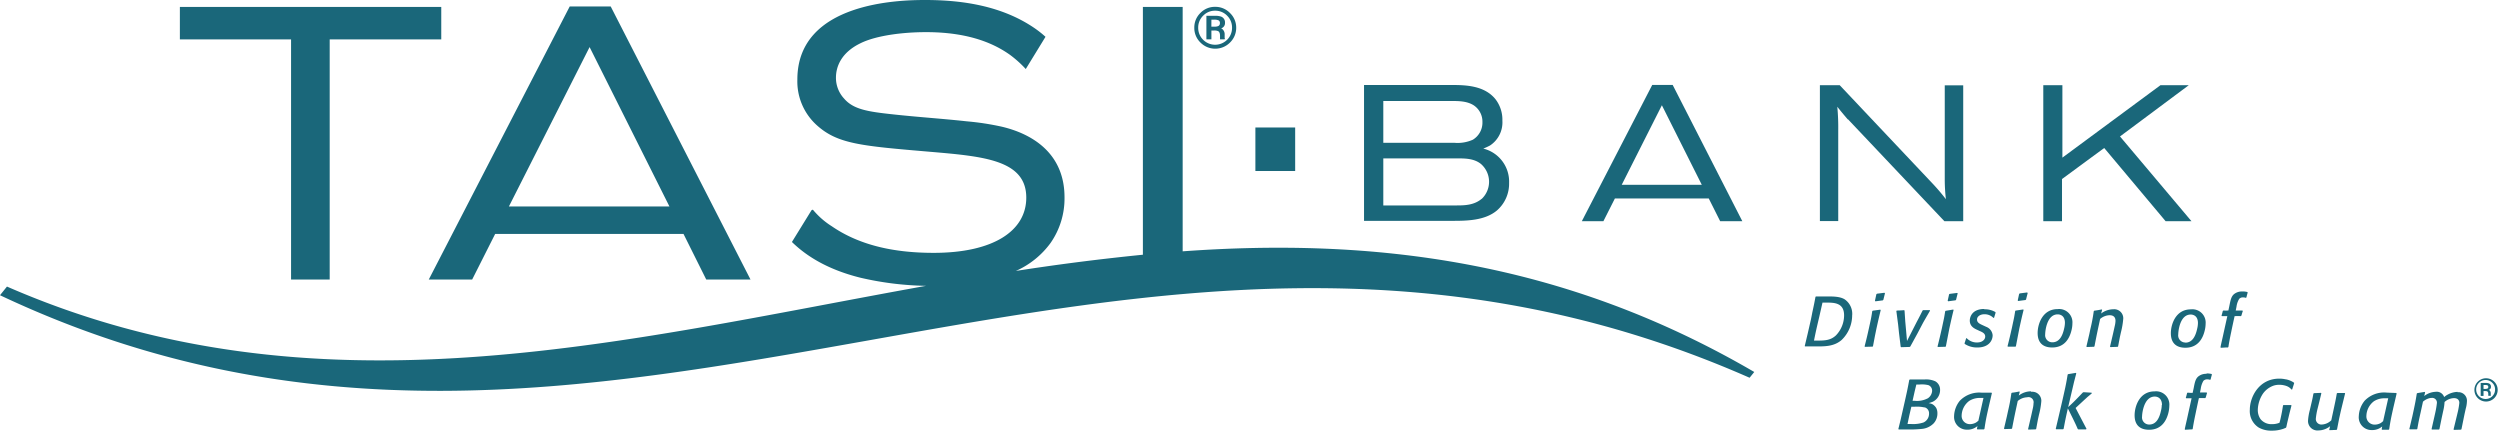 <svg id="Layer_1" data-name="Layer 1" xmlns="http://www.w3.org/2000/svg" viewBox="0 0 588.88 102.21"><defs><style>.cls-1{fill:#1a677a;}</style></defs><rect class="cls-1" x="295.71" y="30.03" width="9.37" height="10.25"/><path class="cls-1" d="M349.39,35a14.88,14.88,0,0,0,1.59-.73,6.52,6.52,0,0,0,2.91-5.85,7.89,7.89,0,0,0-1.59-5c-2.59-3.27-7-3.4-10.44-3.4H321.3v32h20.56c3.45,0,7.85,0,10.75-2.45a8.34,8.34,0,0,0,2.86-6.49A8,8,0,0,0,349.39,35ZM325.84,23.79h16c1.68,0,3.68,0,5.27,1a4.6,4.6,0,0,1,2.08,3.95,4.7,4.7,0,0,1-2.26,4.17,8.77,8.77,0,0,1-4.32.73H325.84ZM349,46.84c-1.73,1.46-3.91,1.55-5.81,1.55H325.84V37.31h17.38c1.86,0,4,0,5.63,1.32a5.56,5.56,0,0,1,.18,8.21Z"/><path class="cls-1" d="M394,20h-4.81L372.6,52.11h5.08l2.71-5.36H402.5l2.69,5.36h5.22ZM382,43.53l9.46-18.74,9.4,18.74Z"/><path class="cls-1" d="M435.3,28.1l22.7,24h4.44v-32h-4.35v22.1a42.17,42.17,0,0,0,.27,4.72A48.49,48.49,0,0,0,455,43L433.35,20.07h-4.67v32H433V30.69a51.57,51.57,0,0,0-.22-5.54c.95,1.18,1.31,1.63,2.49,3"/><polygon class="cls-1" points="485.71 42.17 495.65 34.86 510.12 52.11 516.21 52.11 499.37 32.14 515.57 20.07 508.9 20.07 485.8 37.13 485.8 20.07 481.3 20.07 481.3 52.11 485.71 52.11 485.71 42.17"/><path class="cls-1" d="M68.56,9.28H42.37V1.64h61.57V9.28H77.66V65.84h-9.1ZM101,65.84l33.2-64.32h9.65l32.93,64.32H166.36l-.08-.15L161,55.1H116.64l-5.13,10.17-.29.57Zm18.87-17.2h37.82L138.88,11.09ZM278.58,59.2V1.64h-9.37V60c-10,1-20,2.27-29.92,3.82a20.3,20.3,0,0,0,8.18-6.6,18.33,18.33,0,0,0,3.28-10.73c0-10.55-7.82-15-14.74-16.64a63.61,63.61,0,0,0-8.27-1.27c-5.82-.64-11.55-1-17.37-1.64-6-.64-9.37-1.18-11.55-3.73a7.19,7.19,0,0,1-1.91-4.91c0-2.64,1.27-5.91,5.73-8.09,3.82-1.91,10.28-2.64,15.46-2.64,7,0,14.1,1.27,19.82,5.36a25.9,25.9,0,0,1,3.7,3.33l4.65-7.59a24.7,24.7,0,0,0-2.8-2.19C236,1.46,226.92,0,217.92,0c-5.91,0-30.1.46-30.1,18.73a13.89,13.89,0,0,0,4.54,10.73c4.91,4.46,10.46,4.91,26.56,6.28,12.73,1.09,22.82,1.91,22.82,10.82,0,7.82-7.73,13-21.82,13-8.46,0-17-1.45-24-6.27a18.65,18.65,0,0,1-4.45-3.91l-.31.13L186.54,57c3,2.92,7.86,6.37,16.19,8.43a73.13,73.13,0,0,0,15.39,1.9C146,80.29,74.37,99.25,1.64,67.5L0,69.54c144.09,68,263.47-46,412.12,19.44l1.1-1.36C367.81,61.14,323,56,278.58,59.2"/><path class="cls-1" d="M289.71,3.05a4.76,4.76,0,0,0-3.49-1.44,4.71,4.71,0,0,0-3.46,1.44,4.75,4.75,0,0,0-1.44,3.46A4.76,4.76,0,0,0,282.75,10a4.9,4.9,0,0,0,7,0,4.8,4.8,0,0,0,1.44-3.49A4.74,4.74,0,0,0,289.71,3.05Zm-3.49-.53a3.85,3.85,0,0,1,2.83,1.17,3.9,3.9,0,0,1,1.16,2.83,3.92,3.92,0,0,1-1.16,2.85,4,4,0,0,1-5.65,0,3.92,3.92,0,0,1-1.16-2.85,3.87,3.87,0,0,1,1.17-2.83A3.82,3.82,0,0,1,286.22,2.52Zm-.87,4.67h.6a2.18,2.18,0,0,1,1,.15c.29.17.43.54.43,1.1v.41l0,.28,0,.13h1l.17-.07L288.47,9a1.22,1.22,0,0,1,0-.23c0-.13,0-.26,0-.38V8a1.57,1.57,0,0,0-.31-.89,1.22,1.22,0,0,0-.52-.43,2.16,2.16,0,0,0,.34-.16,1.28,1.28,0,0,0,.57-1.15,1.44,1.44,0,0,0-.89-1.45,4.18,4.18,0,0,0-1.49-.2h-2V9.26h1.18Zm0-2.56H286a2.29,2.29,0,0,1,1.06.18.69.69,0,0,1,.29.66.68.68,0,0,1-.47.7,2.2,2.2,0,0,1-.83.11h-.71Z"/><g id="Layer_2" data-name="Layer 2"><g id="Layer_1-2" data-name="Layer 1-2"><path class="cls-1" d="M578.9,92.31a5.1,5.1,0,0,0-2.32.63,4.23,4.23,0,0,0-.86.59,1.83,1.83,0,0,0-2-1.24,4.66,4.66,0,0,0-2.69,1l.21-.86-.1-.12-1.74.29-.12.11c-.26,1.62-.33,2-.71,3.8l-.34,1.58-.7,2.95.08.09,1.67,0,.12-.1c.28-1.55.36-2,.8-3.94l.54-2.48a3.71,3.71,0,0,1,1.47-.8,2.25,2.25,0,0,1,.58-.08,1.11,1.11,0,0,1,1.23,1,1.33,1.33,0,0,1,0,.2,19.86,19.86,0,0,1-.36,2.16l-.24,1.08-.66,2.9.08.11,1.65,0,.12-.1.5-2.46.38-1.77a11.28,11.28,0,0,0,.33-2.16,3.45,3.45,0,0,1,2.22-.91c.94,0,1.26.55,1.26,1.11a16.35,16.35,0,0,1-.33,2l-.3,1.26-.73,3,.1.11,1.64-.05.12-.1.73-3.59.28-1.25a7.19,7.19,0,0,0,.28-1.72,2,2,0,0,0-2.22-2.16m-16.32,1.43h-.75a4.53,4.53,0,0,0-2.61.69,4.45,4.45,0,0,0-1.78,3.43,1.93,1.93,0,0,0,1.94,2.08,2.93,2.93,0,0,0,1.45-.38,5.89,5.89,0,0,0,.55-.44Zm1.9-1.25.08.14-.75,3.22c-.58,2.57-.7,3.2-1,5.18l-.12.12-1.56,0-.09-.11.12-.67a3.53,3.53,0,0,1-2.43.85A3,3,0,0,1,555.62,98,6.1,6.1,0,0,1,557,94.39a6.36,6.36,0,0,1,5.22-1.91Zm-13.87,0-.14.11c-.21,1.22-.28,1.57-.69,3.48L549.14,99a3.4,3.4,0,0,1-2.26,1,1.3,1.3,0,0,1-1.38-1.2.6.6,0,0,1,0-.19,15.51,15.51,0,0,1,.38-2.23c.09-.31.79-3.18.92-3.74l-.09-.1-1.66.07-.12.11c-.17.9-.2,1.12-.47,2.25l-.38,1.63a12.79,12.79,0,0,0-.42,2.51,2.22,2.22,0,0,0,2.45,2.28,4.47,4.47,0,0,0,2.75-1l-.2.82.08.12,1.63-.07.12-.1.5-2.56.4-1.81,1-4.1-.06-.12Zm-12.17-3.21a6.5,6.5,0,0,0-1.52-.17c-4.78,0-6.94,4.31-6.94,7.32a4.59,4.59,0,0,0,2.11,4.21,6,6,0,0,0,3.07.72,8.11,8.11,0,0,0,2.76-.45l.55-.23.1-.14c.16-.76.33-1.51.52-2.28.23-1,.46-1.88.7-2.81l-.07-.12-1.82,0-.1.1c-.2,1.25-.26,1.64-.61,3.23l-.22.84a4.54,4.54,0,0,1-1.75.33,3.3,3.3,0,0,1-2.69-1.15,3.71,3.71,0,0,1-.67-2.23,7.24,7.24,0,0,1,1.21-3.8,5.19,5.19,0,0,1,2.56-1.91,4.19,4.19,0,0,1,1.27-.18,4.93,4.93,0,0,1,1.7.28,2.63,2.63,0,0,1,1.2.85l.16-.05.45-1.41,0-.15a5,5,0,0,0-2-.82m-18.58-1.28a2.89,2.89,0,0,0-2,.63c-.67.58-.82,1.43-1.08,2.77l-.24,1.08a7.78,7.78,0,0,1-1.18-.06l-.13.12c-.14.57-.15.6-.3,1.12l.1.1h1.26l-.91,4.12c-.18.88-.53,2.3-.7,3.18l.08.1c.67,0,.91-.07,1.67-.07l.12-.1c.1-.63.25-1.59.67-3.56.12-.58.66-3.18.8-3.71a13.21,13.21,0,0,1,1.46,0l.14-.13c.13-.43.16-.59.31-1.07l-.08-.13c-.5,0-.8,0-1.58,0l.18-.88a4.93,4.93,0,0,1,.63-1.86,1.17,1.17,0,0,1,.9-.35,1.92,1.92,0,0,1,.67.11l.13-.1c.11-.48.15-.61.3-1.14l-.09-.14a5.29,5.29,0,0,0-1.19-.13m-10.48,7.45c0-1.66-1.08-2-1.69-2-2.61,0-3,4.06-3,4.67a1.68,1.68,0,0,0,1.7,1.92c1.78,0,2.44-1.83,2.74-3.2a5.8,5.8,0,0,0,.2-1.43m1.78.18a7.55,7.55,0,0,1-.24,1.77c-.37,1.43-1.39,3.91-4.52,3.91-2.21,0-3.42-1.15-3.42-3.41,0-2,1.08-5.63,4.71-5.63a3.12,3.12,0,0,1,3.47,3.36m-20.21-3.17-.18.09c-.27.29-1.67,1.75-2.26,2.32s-.79.75-1.18,1.1l1.39-5.94.52-2-.1-.12-1.81.3-.12.1c-.15.91-.23,1.45-.55,3-.23,1.06-.47,2.14-.72,3.23l-.53,2.28-1,4.27.07.1,1.66,0,.12-.1c.42-2.2.52-2.69,1-4.81l1.17,2.36c.59,1.22.71,1.45,1.15,2.48l.13.1,1.84,0,.1-.13-2.57-4.91,2.16-2c.33-.29.48-.45.74-.67.67-.56.76-.63.92-.78l-.05-.15Zm-12.4-.2a4.69,4.69,0,0,0-2.86,1l.23-.85-.09-.12a15,15,0,0,1-1.76.3l-.12.12a40.5,40.5,0,0,1-.79,4.21l-.27,1.25-.67,2.86.08.12,1.7-.05.12-.1c.53-2.78.73-3.67,1.33-6.46a3.57,3.57,0,0,1,2.22-.88A1.21,1.21,0,0,1,479,95a5.78,5.78,0,0,1-.16,1.18l-.42,1.89-.7,3,.07.12,1.69-.05.14-.1.41-2.2.25-1.13a17.82,17.82,0,0,0,.56-3.26,2.12,2.12,0,0,0-2.34-2.16m-11.29,1.45-.75,0a4.54,4.54,0,0,0-2.61.7,4.43,4.43,0,0,0-1.78,3.43A1.93,1.93,0,0,0,464,99.91a2.93,2.93,0,0,0,1.45-.38,5.93,5.93,0,0,0,.56-.43Zm1.9-1.25.08.13-.75,3.23c-.58,2.56-.7,3.19-1,5.17l-.12.12-1.56,0-.09-.11.12-.67a3.53,3.53,0,0,1-2.43.85A3,3,0,0,1,460.29,98a6,6,0,0,1,1.33-3.58,6.35,6.35,0,0,1,5.23-1.92Zm-14-.47a1.35,1.35,0,0,0-.88-1.3,6.57,6.57,0,0,0-2.05-.15h-.78L451,92.21l-.49,2.2H451a5.46,5.46,0,0,0,3.12-.6,2.26,2.26,0,0,0,1-1.83m-1.77,4a8.16,8.16,0,0,0-2.4-.17h-.73l-.48,2.06-.42,2h.75a7.8,7.8,0,0,0,3-.35,2.25,2.25,0,0,0,1.32-2.12,1.43,1.43,0,0,0-1.07-1.46m1.87-1.28a7.91,7.91,0,0,1-.9.3,3.31,3.31,0,0,1,.87.24,2.56,2.56,0,0,1,.93.92,2.63,2.63,0,0,1,.27,1.23,3.42,3.42,0,0,1-.89,2.38,4.47,4.47,0,0,1-2.78,1.3,27,27,0,0,1-3.46.13h-.8l-1.18,0-.09-.1.57-2.33,1-4.41c.52-2.32.58-2.58,1-4.83l.14-.1,2.2,0h1.22a5.19,5.19,0,0,1,2.6.44,2.26,2.26,0,0,1,1.1,2,3.06,3.06,0,0,1-1.78,2.83m73-26a2.94,2.94,0,0,0-2,.64c-.66.58-.81,1.43-1.08,2.76l-.23,1.08a9.24,9.24,0,0,1-1.18,0l-.14.12c-.13.56-.15.6-.3,1.11l.1.1h1.27l-.92,4.16c-.18.88-.53,2.29-.69,3.18l.08.1c.66,0,.9-.07,1.67-.07l.11-.1c.1-.63.25-1.6.67-3.56.11-.58.67-3.18.8-3.71a13.21,13.21,0,0,1,1.46,0l.14-.13c.13-.43.16-.59.33-1.07l-.09-.13c-.49,0-.79,0-1.58,0l.18-.88a4.62,4.62,0,0,1,.64-1.86,1.15,1.15,0,0,1,.9-.35,1.67,1.67,0,0,1,.66.11l.14-.1c.11-.48.15-.62.3-1.15l-.09-.13a4.77,4.77,0,0,0-1.19-.13M514.78,80.71c1.78,0,2.45-1.83,2.75-3.2a6.16,6.16,0,0,0,.2-1.42c0-1.67-1.08-2-1.7-2-2.61,0-2.94,4.06-2.94,4.67a1.68,1.68,0,0,0,1.69,1.92m0,1.23c-2.21,0-3.43-1.15-3.43-3.42,0-2,1.08-5.62,4.71-5.62a3.13,3.13,0,0,1,3.48,3.36,7.07,7.07,0,0,1-.25,1.77c-.36,1.43-1.38,3.91-4.51,3.91m-17-9.06a4.81,4.81,0,0,0-2.86,1l.24-.85-.09-.12a17.48,17.48,0,0,1-1.76.3l-.12.12a40.54,40.54,0,0,1-.8,4.21l-.26,1.24-.67,2.86.08.13,1.7-.06.12-.1c.53-2.77.73-3.67,1.33-6.45a3.57,3.57,0,0,1,2.22-.88c.78,0,1.4.33,1.4,1.33a5.79,5.79,0,0,1-.17,1.18l-.42,1.88-.7,3,.07.12,1.7-.06.13-.09.42-2.2.25-1.13a18.67,18.67,0,0,0,.55-3.26,2.13,2.13,0,0,0-2.34-2.17m-11.4,3.2c0-1.67-1.08-2-1.7-2-2.61,0-2.95,4.06-2.95,4.67a1.68,1.68,0,0,0,1.7,1.91c1.78,0,2.45-1.83,2.75-3.19a6.32,6.32,0,0,0,.2-1.43m-3,5.84c-2.21,0-3.43-1.14-3.43-3.41,0-2,1.08-5.63,4.71-5.63a3.13,3.13,0,0,1,3.48,3.37,6.93,6.93,0,0,1-.25,1.76c-.37,1.44-1.38,3.91-4.51,3.91m-8.72-8.58c-.19,1.19-.24,1.51-.54,2.86l-.21,1c-.45,2-.58,2.56-1.05,4.42l.08.11,1.77,0,.12-.09.48-2.51.33-1.71c.5-2.27.6-2.72,1-4.34l-.08-.12-1.81.27Zm2.56-2.73.39-1.53-.14-.12-1.73.22-.15.13-.33,1.53.1.13,1.74-.23Zm-9.81,2.24c-3,0-3.44,2-3.44,2.73,0,1.34,1,1.86,1.85,2.23l.41.2c.83.34,1.37.65,1.37,1.34s-.67,1.39-1.9,1.39a3.27,3.27,0,0,1-2.45-1l-.13,0-.39,1.2.06.15a5.22,5.22,0,0,0,3,.83c2.49,0,3.56-1.48,3.56-2.89A2.33,2.33,0,0,0,467.89,77l-.87-.4c-.58-.27-1.33-.57-1.33-1.32s.76-1.26,1.76-1.26a2.91,2.91,0,0,1,2.11.87l.15-.05.36-1.19-.06-.15a4.94,4.94,0,0,0-2.63-.65m-9.08.36-.11.12c-.19,1.2-.24,1.51-.54,2.87l-.21,1c-.45,2-.59,2.57-1.05,4.43l.08.1,1.77-.05.11-.08.49-2.52.33-1.71c.5-2.26.6-2.71,1-4.34l-.08-.12Zm.82-3.91-.34,1.53.1.14,1.75-.23.13-.14.38-1.53L461,69l-1.73.22ZM447.71,81.68l.13.1,2-.06.13-.09s.82-1.48.89-1.62l.81-1.48L453,76c.25-.45,1.4-2.43,1.63-2.83l-.08-.11h-1.54l-.13.07c-.5,1-.71,1.43-1.41,2.74l-2.27,4.45-.23-2.6-.18-2-.17-2.56-.11-.1c-.82.07-1,.07-1.7.09l-.12.11.42,3.21.21,2Zm-5.58-12.5-.15.13-.33,1.53.1.14,1.75-.23.13-.14.38-1.53-.13-.12Zm-1,4-.12.12c-.18,1.2-.23,1.51-.53,2.87l-.22,1c-.44,2-.58,2.57-1.05,4.43l.09.1,1.76-.05.12-.08.48-2.52L442,77.4c.5-2.26.61-2.71,1-4.34l-.09-.12Zm-6.75,1.1c0-3.06-2.48-3-4.31-3l-.78,0-.78,3.44c-.67,2.83-.82,3.52-1.22,5.51h.7c1.93,0,3.25-.08,4.48-1.24a6.82,6.82,0,0,0,1.91-4.75m1.9,0a8.09,8.09,0,0,1-2.48,5.84c-1.75,1.51-3.8,1.54-6.34,1.52h-1l-1.27,0-.08-.08.71-3,.74-3.24c.11-.55.23-1.11.33-1.67.41-1.91.46-2.13.75-3.69l.12-.09h1.13l1.14,0c1.45,0,3.27-.06,4.47.67a4.14,4.14,0,0,1,1.79,3.73"/></g></g><path class="cls-1" d="M587.43,89.81a2.74,2.74,0,0,0-3.87,3.87,2.74,2.74,0,1,0,3.87-3.87Zm-1.94-.3a2.13,2.13,0,0,1,1.58.66,2.15,2.15,0,0,1,.65,1.57,2.2,2.2,0,0,1-.65,1.59,2.23,2.23,0,0,1-3.15,0,2.2,2.2,0,0,1-.65-1.59,2.15,2.15,0,0,1,.65-1.57A2.12,2.12,0,0,1,585.49,89.51ZM585,92.12h.34a1.17,1.17,0,0,1,.54.08c.16.09.24.3.24.61V93l0,.16,0,.07h.54l.1,0-.06-.1a.6.6,0,0,1,0-.13,1.48,1.48,0,0,1,0-.21v-.21a.91.91,0,0,0-.17-.5.76.76,0,0,0-.29-.24.66.66,0,0,0,.19-.09.71.71,0,0,0,.32-.64.78.78,0,0,0-.5-.8,2.17,2.17,0,0,0-.83-.11h-1.09v3.07H585Zm0-1.43h.37a1.2,1.2,0,0,1,.59.1c.11.06.16.18.16.37a.38.38,0,0,1-.25.39,1.41,1.41,0,0,1-.47.06H585Z"/></svg>
